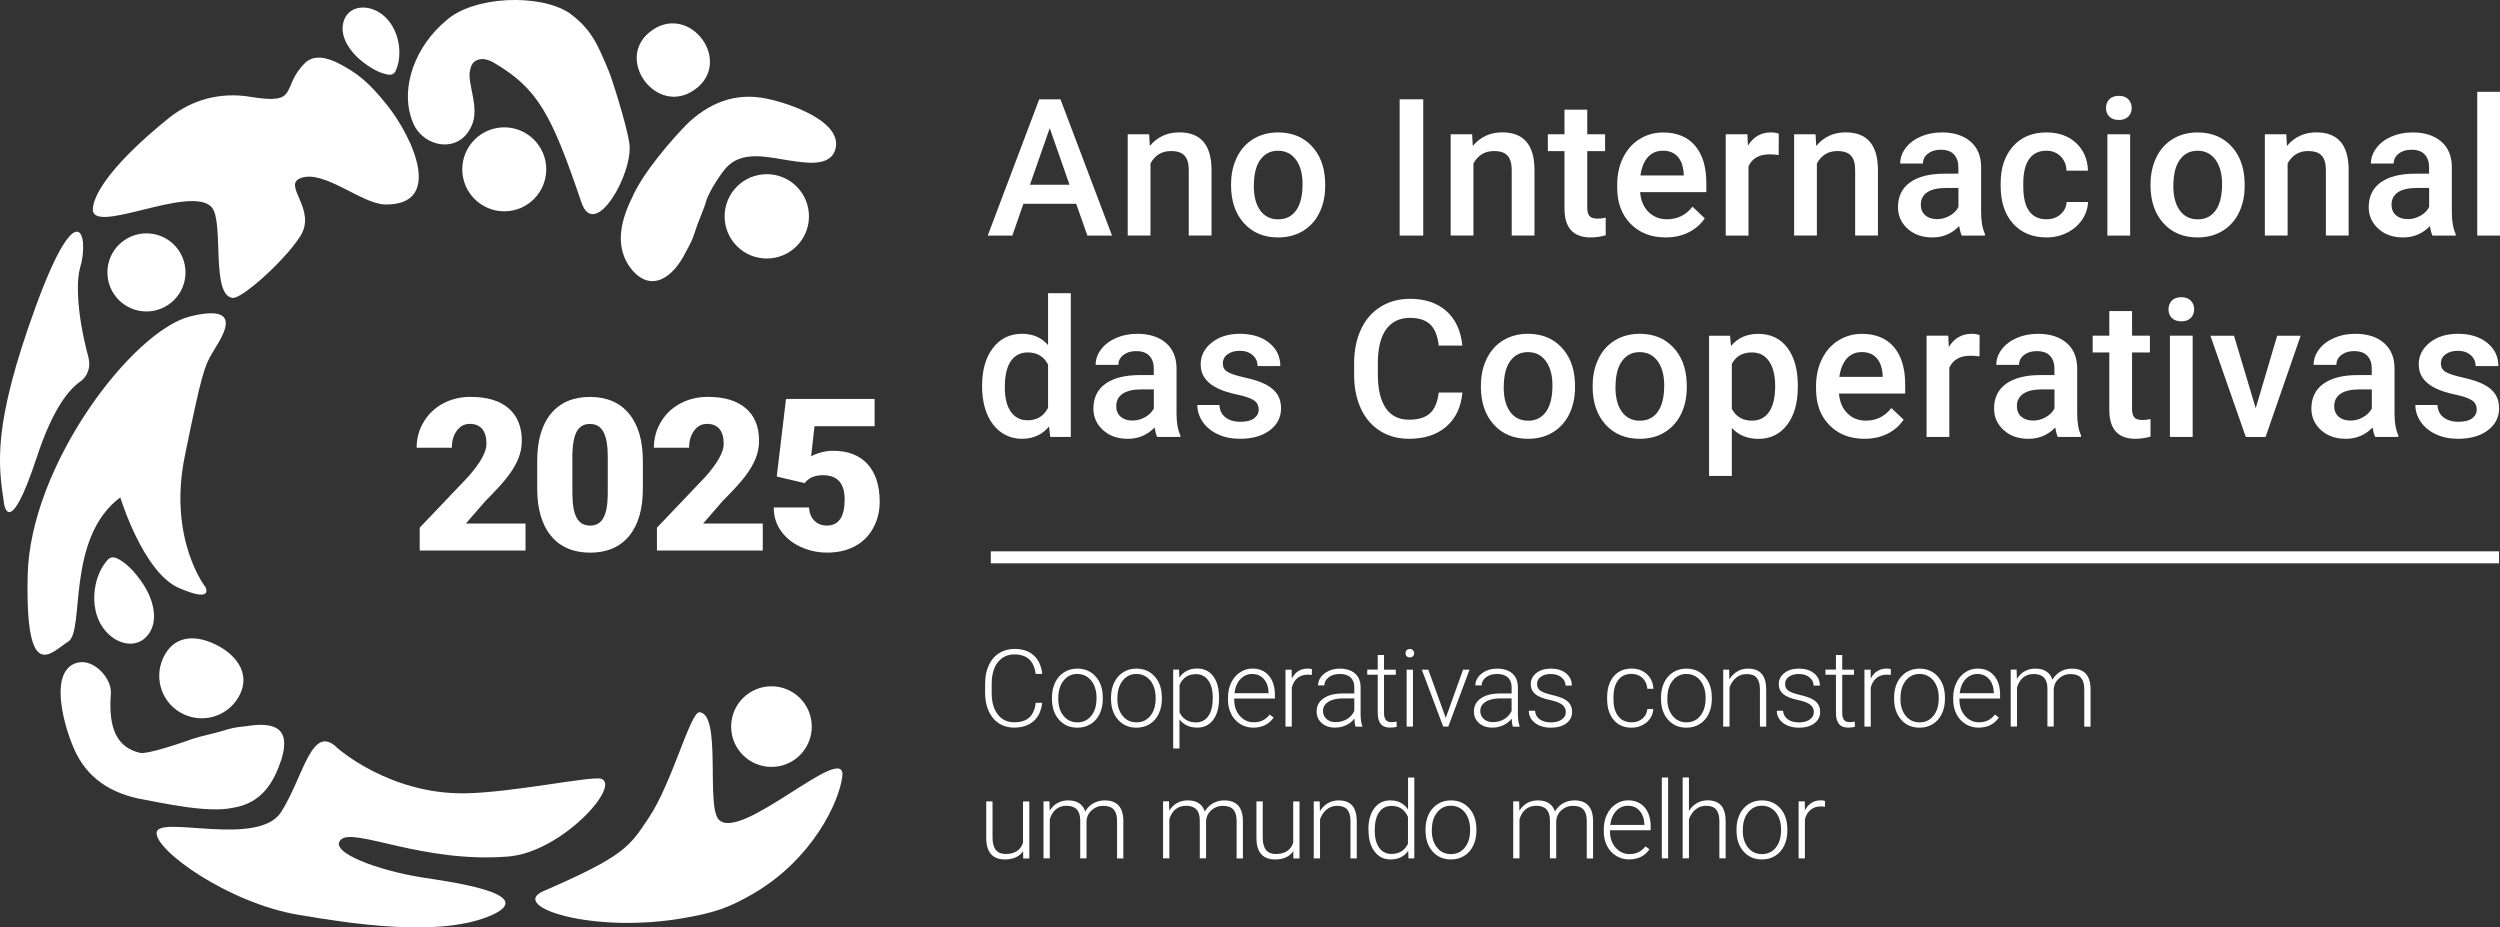 <?xml version="1.0" encoding="UTF-8"?>
<svg id="Layer_2" data-name="Layer 2" xmlns="http://www.w3.org/2000/svg" viewBox="0 0 417.39 154.84">
  <rect x="0" y="0" width="417.39" height="154.84" fill="#333333" stroke="none"/>
  <defs>
    <style>
      .cls-1 {
        fill: #fff;
      }
    </style>
  </defs>
  <g id="Layer_1-2" data-name="Layer 1">
    <g>
      <path class="cls-1" d="M57.41,3.47c-.74,2.14.53,4.47,2.3,6.14,1.28,1.16,3.19,2.52,4.99,2.83.63.11,1.14-.02,1.41-.73,1.44-3.22.2-8.97-4.25-10.28-2.06-.54-3.84.23-4.46,2.03h.01Z"/>
      <path class="cls-1" d="M24.8,105.88c1.57-2.15.93-5.2-.48-7.69-1.04-1.74-2.72-3.93-4.64-4.9-.67-.34-1.29-.37-1.84.33-2.72,3.13-3.3,10.02,1.24,13.01,2.13,1.32,4.39,1.07,5.71-.75h.01Z"/>
      <path class="cls-1" d="M35.36,34.62c2.08,2.41-.21,14.76,3.5,15.12,1.52.15,8.53-6.09,11.22-10.21,3-4.6-3.16-8.66.21-9.83,3.88-1.35,10.14,4.39,14.04,4.44,9.81.12,4.58-11.23.3-16.59-3.09-3.86-4.9-5.27-7.92-6.88-2.08-1.1-4.32-1.61-5.81-.13-4.15,4.12-.68,7.02-9.14,5.62-4.9-.81-9.71.42-13.65,3.61-8.93,7.23-12.27,12.2-12.59,14.87-.77,5.08,16.37-4.05,19.86,0l-.02-.02Z"/>
      <path class="cls-1" d="M68.81,20.09c1.39,4.34,7.67,5.9,9.9.97,1.48-3.04-.77-7.1-.23-9.33.13-.68.33-1.16.83-1.5,1.03-.72,2.29-.26,3.19.27,7.24,4.27,9.54,8.43,14.57,23.29,2.21,6.53,8.74-4.91,8-9.9-.46-3.14-3.04-11.17-3.42-11.99-1.95-4.71-3.02-7.12-6.63-9.75-4.96-3.24-15.96-2.83-20.52,1.27-5.07,4.2-7.77,11.09-5.7,16.69v-.02Z"/>
      <path class="cls-1" d="M139.4,25.14c1.52-4.4-6.24-7.42-10.44-8.45-5.36-1.41-9.81,0-13.88,3.65-2.85,2.81-7.87,8.66-9.57,12.71-2.19,4.42-2.68,8.45-.21,11.74,3.37,4.27,7.12,1.53,9.17-2.67.94-1.68,1.16-2.17,1.64-3.67.36-1.19,1.47-3.67,1.78-4.83.45-1.66,2.82-5.24,3.76-6.03,2.79-2.48,6.88-1.26,10.32-.77,2.48.37,6.49,1.04,7.43-1.68"/>
      <path class="cls-1" d="M12.85,110.65c-4.47,1.29-2.47,9.37-.89,13.4,1.94,5.2,5.66,8.02,10.98,9.24,3.94.71,11.63,2.51,15.92,1.58,4.88-.76,6.9-4.3,8.17-8.22,1.55-5.21-1.31-6.15-5.93-5.41-1.91.2-2.44.3-3.94.78-1.18.39-3.84.92-4.98,1.33-1.62.59-7.62,2.65-8.81,2.34-3.64-.85-5.34-3.75-4.86-9.92.19-2.5-2.89-5.9-5.65-5.11h0Z"/>
      <path class="cls-1" d="M108.96,4.99c-6.71,4.55.64,14.69,7.12,9.91,6.28-4.63-.75-14.23-7.12-9.91"/>
      <path class="cls-1" d="M87.73,91.92h-17.66v-3.82l8.14-8.55c2-2.28,3.01-4.1,3.01-5.44,0-1.09-.24-1.92-.71-2.49-.48-.57-1.16-.85-2.07-.85s-1.62.38-2.17,1.14c-.56.76-.83,1.71-.83,2.84h-5.88c0-1.55.39-2.99,1.17-4.3.78-1.31,1.85-2.34,3.23-3.08s2.92-1.11,4.62-1.11c2.74,0,4.84.63,6.32,1.9,1.48,1.26,2.22,3.08,2.22,5.44,0,1-.19,1.97-.56,2.91s-.95,1.93-1.73,2.97c-.78,1.04-2.04,2.42-3.78,4.16l-3.27,3.77h9.96v4.52h0Z"/>
      <path class="cls-1" d="M101.47,76.21c0-1.82-.24-3.18-.71-4.08-.48-.9-1.23-1.35-2.26-1.35s-1.74.42-2.2,1.25c-.46.83-.7,2.1-.74,3.79v6.47c0,1.89.24,3.27.71,4.15s1.23,1.31,2.26,1.31,1.73-.43,2.21-1.28c.47-.85.72-2.19.73-4.01v-6.26h0ZM107.33,81.58c0,3.42-.77,6.06-2.3,7.91-1.54,1.85-3.7,2.78-6.49,2.78s-5-.93-6.54-2.8-2.31-4.5-2.31-7.89v-4.62c0-3.42.77-6.05,2.3-7.91,1.54-1.85,3.71-2.78,6.51-2.78s4.98.93,6.52,2.8,2.31,4.5,2.31,7.91v4.61h0Z"/>
      <path class="cls-1" d="M127.34,91.92h-17.66v-3.82l8.14-8.55c2-2.28,3.01-4.1,3.01-5.44,0-1.09-.24-1.92-.71-2.49-.48-.57-1.16-.85-2.07-.85s-1.62.38-2.17,1.14c-.56.76-.83,1.71-.83,2.84h-5.88c0-1.55.39-2.99,1.17-4.3.78-1.31,1.85-2.34,3.23-3.08s2.92-1.11,4.62-1.11c2.74,0,4.84.63,6.32,1.9,1.48,1.26,2.22,3.08,2.22,5.44,0,1-.19,1.97-.56,2.91s-.95,1.93-1.73,2.97c-.78,1.04-2.04,2.42-3.78,4.16l-3.27,3.77h9.96v4.52h0Z"/>
      <path class="cls-1" d="M129.68,79.56l1.55-12.95h14.79v4.55h-10.03l-.57,5.03c.42-.24.96-.46,1.64-.65.68-.19,1.34-.28,1.99-.28,2.51,0,4.45.74,5.8,2.23,1.35,1.49,2.02,3.58,2.02,6.27,0,1.62-.36,3.09-1.09,4.41-.72,1.32-1.74,2.33-3.05,3.03-1.31.71-2.86,1.06-4.64,1.06-1.59,0-3.08-.33-4.47-.98-1.39-.65-2.48-1.55-3.27-2.69-.79-1.14-1.18-2.43-1.16-3.86h5.88c.06.93.35,1.66.89,2.2.53.54,1.23.82,2.1.82,1.97,0,2.96-1.46,2.96-4.37,0-2.69-1.21-4.04-3.62-4.04-1.37,0-2.39.44-3.06,1.32l-4.66-1.1Z"/>
      <path class="cls-1" d="M128.02,29.08c3.89,0,7.04,3.15,7.04,7.04s-3.15,7.04-7.04,7.04-7.04-3.15-7.04-7.04,3.15-7.04,7.04-7.04"/>
      <path class="cls-1" d="M84.19,21.26c3.87,0,7.01,3.14,7.01,7.01s-3.14,7.01-7.01,7.01-7.01-3.14-7.01-7.01,3.14-7.01,7.01-7.01"/>
      <path class="cls-1" d="M24.45,38.96c3.6,0,6.52,2.92,6.52,6.52s-2.92,6.52-6.52,6.52-6.52-2.92-6.52-6.52,2.92-6.52,6.52-6.52"/>
      <path class="cls-1" d="M119.98,136.82c-2.12-2.38.52-17.62-3.19-17.91-1.52-.12-4.56,11.76-8.42,17.54-3.26,4.88-3.95,6.39-17.64,12.33-5.88,2.55,8.26,7.23,23.7,4.45,4.88-.88,7.22-1.64,11.33-4.03,9.93-5.78,14.36-15.35,14.87-19.58.73-6.11-17.08,11.18-20.64,7.19h0Z"/>
      <path class="cls-1" d="M128.8,114.58c3.72,0,6.73,3.01,6.73,6.73s-3.01,6.73-6.73,6.73-6.73-3.01-6.73-6.73,3.01-6.73,6.73-6.73"/>
      <path class="cls-1" d="M30.7,119.27c-3.56-1.65-5.1-5.86-3.46-9.42,1.65-3.56,4.95-4,8.51-2.36,3.56,1.65,6.02,4.76,4.37,8.32s-5.86,5.1-9.42,3.46"/>
      <path class="cls-1" d="M13.38,63.73c1.27-.88,1.8-2.5,1.4-3.99-2.26-8.45-1.88-13.48-1.44-14.91,1.63-5.35-.26-13.22-7.44,6.53C-1.28,71.12-.3,77.59.67,84.04c0,0,.82,6.44,5.49-7.75,2.65-8.05,5.36-11.28,7.21-12.56h.01Z"/>
      <path class="cls-1" d="M34.29,98.01s-6.26-7.99-3.44-21.84c2.82-13.85,3.29-14.97,4.51-17.11,1.22-2.14,6.14-8.58-3.52-6.26S5.03,77.61,4.62,96.04c-.41,18.47,3.96,12.83,6.77,11.08,2.82-1.75-.46-17.24,8.69-24.08,0,0,3.82,12.53,9.78,15.12,5.96,2.6,4.43-.15,4.43-.15"/>
      <path class="cls-1" d="M56.44,124.98s8.6,7.59,21.02,7.47c7.97-.08,21.45-2.98,22.95-2.42,3.26,1.22-6.68,12.24-15.54,12.97-14.23,1.16-25.76-4.9-27.95-2.82-2.18,2.07,6.2,5.15,13.52,6.31,3.92.62,19.71,2.63,11.73,6.26-8.58,3.9-24.04,1.38-32.26,0-11.82-1.98-24.11-10.84-23.76-13.77.36-2.93,17.04,2.55,20.81-3.44,3.77-5.99,5.12-15.06,9.47-10.55h.01Z"/>
      <rect class="cls-1" x="165.42" y="92.05" width="251.81" height="2"/>
      <path class="cls-1" d="M171.97,30.84h6.59l-3.3-9.44-3.3,9.44h.01ZM179.67,34.03h-8.81l-1.84,5.3h-4.11l8.59-22.75h3.55l8.61,22.75h-4.12l-1.86-5.3h0Z"/>
      <path class="cls-1" d="M191.86,22.42l.11,1.95c1.25-1.51,2.89-2.27,4.92-2.27,3.52,0,5.31,2.02,5.38,6.05v11.17h-3.8v-10.95c0-1.07-.23-1.87-.7-2.38-.46-.52-1.22-.77-2.27-.77-1.53,0-2.67.69-3.42,2.08v12.03h-3.8v-16.91h3.58Z"/>
      <path class="cls-1" d="M209.33,31.05c0,1.74.36,3.1,1.08,4.09.72.99,1.72,1.48,3,1.48s2.28-.5,2.99-1.5c.71-1,1.07-2.46,1.07-4.39,0-1.71-.37-3.06-1.1-4.06s-1.73-1.5-2.99-1.5-2.22.49-2.95,1.48c-.73.98-1.09,2.46-1.09,4.41h-.01ZM205.54,30.72c0-1.66.33-3.15.98-4.48.65-1.33,1.58-2.35,2.77-3.06,1.19-.71,2.55-1.07,4.09-1.07,2.28,0,4.13.73,5.55,2.2,1.42,1.47,2.19,3.42,2.3,5.84l.02.89c0,1.67-.32,3.16-.96,4.47-.64,1.31-1.56,2.33-2.75,3.05-1.19.72-2.57,1.08-4.13,1.08-2.39,0-4.29-.79-5.73-2.38-1.43-1.59-2.15-3.71-2.15-6.35v-.19h.01Z"/>
      <rect class="cls-1" x="233.68" y="16.58" width="3.94" height="22.75"/>
      <path class="cls-1" d="M245.78,22.42l.11,1.95c1.25-1.51,2.89-2.27,4.92-2.27,3.52,0,5.31,2.02,5.38,6.05v11.17h-3.8v-10.95c0-1.07-.23-1.87-.7-2.38-.46-.52-1.22-.77-2.27-.77-1.53,0-2.67.69-3.42,2.08v12.03h-3.8v-16.91h3.58Z"/>
      <path class="cls-1" d="M265,18.31v4.11h2.98v2.81h-2.98v9.44c0,.65.13,1.11.38,1.4s.71.43,1.37.43c.44,0,.88-.05,1.33-.16v2.94c-.87.24-1.7.36-2.5.36-2.92,0-4.38-1.61-4.38-4.83v-9.58h-2.78v-2.81h2.78v-4.11h3.8Z"/>
      <path class="cls-1" d="M277.63,25.16c-1.04,0-1.88.37-2.52,1.09-.64.73-1.05,1.75-1.23,3.05h7.23v-.28c-.08-1.27-.42-2.23-1.02-2.88-.59-.65-1.42-.98-2.47-.98h.01ZM278.09,39.64c-2.41,0-4.36-.76-5.85-2.27-1.5-1.52-2.24-3.53-2.24-6.05v-.47c0-1.69.33-3.2.98-4.52.65-1.33,1.56-2.36,2.74-3.1,1.18-.74,2.49-1.11,3.94-1.11,2.3,0,4.08.73,5.34,2.2,1.25,1.47,1.88,3.55,1.88,6.23v1.53h-11.05c.11,1.4.58,2.5,1.4,3.31.82.81,1.85,1.22,3.09,1.22,1.74,0,3.16-.7,4.25-2.11l2.05,1.95c-.68,1.01-1.58,1.79-2.71,2.35s-2.4.84-3.8.84h-.02Z"/>
      <path class="cls-1" d="M296.99,25.89c-.5-.08-1.02-.12-1.55-.12-1.74,0-2.91.67-3.52,2v11.56h-3.8v-16.91h3.62l.09,1.89c.92-1.47,2.19-2.2,3.81-2.2.54,0,.99.07,1.34.22l-.02,3.56h.03Z"/>
      <path class="cls-1" d="M303.12,22.42l.11,1.95c1.25-1.51,2.89-2.27,4.92-2.27,3.52,0,5.31,2.02,5.38,6.05v11.17h-3.8v-10.95c0-1.07-.23-1.87-.7-2.38-.46-.52-1.22-.77-2.27-.77-1.53,0-2.67.69-3.42,2.08v12.03h-3.8v-16.91h3.58Z"/>
      <path class="cls-1" d="M323.36,36.59c.75,0,1.46-.18,2.12-.55.66-.36,1.16-.85,1.49-1.47v-3.19h-2.05c-1.41,0-2.46.25-3.17.73-.71.49-1.06,1.18-1.06,2.08,0,.73.24,1.31.73,1.74.48.43,1.13.65,1.95.65h-.01ZM327.53,39.33c-.17-.32-.31-.85-.44-1.58-1.21,1.26-2.69,1.89-4.44,1.89s-3.08-.48-4.16-1.45c-1.07-.97-1.61-2.17-1.61-3.59,0-1.8.67-3.18,2.01-4.15,1.34-.96,3.25-1.45,5.74-1.45h2.33v-1.11c0-.88-.25-1.58-.73-2.1-.49-.53-1.23-.79-2.23-.79-.87,0-1.57.22-2.12.65-.55.43-.83.98-.83,1.65h-3.8c0-.93.31-1.79.92-2.6.61-.81,1.45-1.44,2.51-1.9,1.06-.46,2.24-.69,3.54-.69,1.98,0,3.56.5,4.73,1.49,1.18,1,1.78,2.39,1.81,4.2v7.62c0,1.52.21,2.73.64,3.64v.27h-3.88.01Z"/>
      <path class="cls-1" d="M341.67,36.61c.95,0,1.73-.28,2.36-.83.62-.55.96-1.23,1-2.05h3.58c-.04,1.05-.37,2.03-.98,2.95-.62.91-1.45,1.63-2.5,2.16-1.05.53-2.19.8-3.41.8-2.37,0-4.24-.77-5.62-2.3-1.39-1.53-2.08-3.65-2.08-6.34v-.39c0-2.57.69-4.63,2.06-6.18,1.37-1.55,3.25-2.32,5.62-2.32,2.01,0,3.65.59,4.91,1.76,1.26,1.17,1.93,2.71,1.99,4.62h-3.58c-.04-.97-.37-1.77-.99-2.39s-1.41-.94-2.37-.94c-1.23,0-2.18.45-2.84,1.34-.67.89-1.01,2.24-1.02,4.05v.61c0,1.83.33,3.2.99,4.1.66.9,1.62,1.35,2.87,1.35h.01Z"/>
      <path class="cls-1" d="M355.64,39.33h-3.8v-16.91h3.8v16.91ZM351.61,18.03c0-.58.18-1.07.55-1.45s.9-.58,1.59-.58,1.22.19,1.59.58c.38.39.56.87.56,1.45s-.19,1.05-.56,1.43c-.38.38-.91.57-1.59.57s-1.22-.19-1.59-.57-.55-.86-.55-1.43"/>
      <path class="cls-1" d="M362.85,31.05c0,1.74.36,3.1,1.08,4.09.72.99,1.72,1.48,3,1.48s2.28-.5,2.99-1.5c.71-1,1.07-2.46,1.07-4.39,0-1.71-.37-3.06-1.1-4.06s-1.73-1.5-2.99-1.5-2.22.49-2.95,1.48c-.73.98-1.09,2.46-1.09,4.41h-.01ZM359.05,30.72c0-1.66.33-3.15.98-4.48.65-1.33,1.58-2.35,2.77-3.06,1.19-.71,2.55-1.07,4.09-1.07,2.28,0,4.13.73,5.55,2.2,1.42,1.47,2.19,3.42,2.3,5.84l.02.89c0,1.67-.32,3.16-.96,4.47-.64,1.31-1.56,2.33-2.75,3.05-1.19.72-2.57,1.08-4.13,1.08-2.39,0-4.29-.79-5.73-2.38-1.43-1.59-2.15-3.71-2.15-6.35v-.19h.01Z"/>
      <path class="cls-1" d="M381.71,22.42l.11,1.95c1.25-1.51,2.89-2.27,4.92-2.27,3.52,0,5.31,2.02,5.38,6.05v11.17h-3.8v-10.95c0-1.07-.23-1.87-.7-2.38-.46-.52-1.22-.77-2.27-.77-1.53,0-2.67.69-3.42,2.08v12.03h-3.8v-16.91h3.58Z"/>
      <path class="cls-1" d="M401.95,36.59c.75,0,1.46-.18,2.12-.55.66-.36,1.16-.85,1.49-1.47v-3.19h-2.05c-1.41,0-2.46.25-3.17.73-.71.49-1.06,1.18-1.06,2.08,0,.73.24,1.31.73,1.74.48.43,1.13.65,1.95.65h-.01ZM406.12,39.33c-.17-.32-.31-.85-.44-1.58-1.21,1.26-2.69,1.89-4.44,1.89s-3.08-.48-4.16-1.45c-1.07-.97-1.61-2.17-1.61-3.59,0-1.8.67-3.18,2.01-4.15,1.34-.96,3.25-1.45,5.74-1.45h2.33v-1.11c0-.88-.25-1.58-.73-2.1-.49-.53-1.23-.79-2.23-.79-.87,0-1.57.22-2.12.65-.55.43-.83.98-.83,1.65h-3.8c0-.93.31-1.79.92-2.6.61-.81,1.45-1.44,2.51-1.9,1.06-.46,2.24-.69,3.54-.69,1.98,0,3.56.5,4.73,1.49,1.18,1,1.78,2.39,1.81,4.2v7.62c0,1.52.21,2.73.64,3.64v.27h-3.88.01Z"/>
      <rect class="cls-1" x="413.59" y="15.33" width="3.8" height="24"/>
      <path class="cls-1" d="M174,117.32c-.15,1.35-.63,2.38-1.45,3.09-.82.71-1.91,1.07-3.26,1.07-.95,0-1.79-.24-2.52-.71-.73-.47-1.29-1.15-1.69-2.02s-.6-1.87-.61-2.98v-1.66c0-1.14.2-2.14.6-3.02.4-.88.97-1.56,1.72-2.03.75-.48,1.61-.72,2.58-.72,1.37,0,2.45.37,3.25,1.11.79.74,1.25,1.76,1.38,3.07h-1.09c-.27-2.17-1.45-3.26-3.54-3.26-1.16,0-2.08.43-2.77,1.3-.69.87-1.03,2.07-1.03,3.6v1.57c0,1.48.33,2.66,1.01,3.54.67.88,1.58,1.32,2.72,1.32s1.98-.27,2.56-.81c.58-.54.93-1.36,1.06-2.44h1.09v-.02Z"/>
      <path class="cls-1" d="M176.68,116.71c0,1.14.29,2.07.88,2.8.59.73,1.36,1.09,2.32,1.09s1.72-.36,2.31-1.09c.59-.73.88-1.69.88-2.89v-.2c0-.73-.13-1.39-.4-2-.27-.61-.65-1.07-1.13-1.4-.49-.33-1.04-.5-1.67-.5-.94,0-1.7.37-2.29,1.1-.59.73-.89,1.7-.89,2.89v.19h-.01ZM175.63,116.42c0-.91.18-1.74.53-2.47.35-.73.86-1.3,1.5-1.71.65-.41,1.38-.61,2.2-.61,1.27,0,2.29.44,3.08,1.33s1.18,2.06,1.18,3.53v.22c0,.92-.18,1.75-.53,2.48-.36.74-.85,1.3-1.5,1.7-.65.4-1.38.6-2.21.6-1.26,0-2.28-.44-3.07-1.33s-1.18-2.06-1.18-3.53v-.21Z"/>
      <path class="cls-1" d="M186.55,116.71c0,1.14.29,2.07.88,2.8.59.73,1.36,1.09,2.32,1.09s1.72-.36,2.31-1.09c.59-.73.88-1.69.88-2.89v-.2c0-.73-.13-1.39-.4-2-.27-.61-.65-1.07-1.13-1.4-.49-.33-1.04-.5-1.67-.5-.94,0-1.7.37-2.29,1.1-.59.73-.89,1.7-.89,2.89v.19h-.01ZM185.49,116.42c0-.91.18-1.74.53-2.47.35-.73.86-1.3,1.5-1.71.65-.41,1.38-.61,2.2-.61,1.27,0,2.29.44,3.08,1.33s1.18,2.06,1.18,3.53v.22c0,.92-.18,1.75-.53,2.48-.36.74-.85,1.3-1.5,1.7-.65.4-1.38.6-2.21.6-1.26,0-2.28-.44-3.07-1.33s-1.18-2.06-1.18-3.53v-.21Z"/>
      <path class="cls-1" d="M202.48,116.47c0-1.21-.25-2.17-.75-2.87-.5-.7-1.19-1.05-2.08-1.05-.64,0-1.2.16-1.66.47s-.82.76-1.06,1.35v4.56c.25.54.61.96,1.08,1.25.47.29,1.02.43,1.66.43.88,0,1.57-.35,2.07-1.06.49-.71.74-1.73.74-3.07h0ZM203.53,116.65c0,1.48-.33,2.66-.98,3.53-.66.87-1.54,1.3-2.64,1.3-1.3,0-2.3-.46-2.99-1.37v4.85h-1.05v-13.17h.98l.05,1.34c.69-1.01,1.68-1.52,2.98-1.52,1.14,0,2.03.43,2.68,1.29.65.86.97,2.06.97,3.59v.15h0Z"/>
      <path class="cls-1" d="M209.09,112.52c-.79,0-1.46.29-2,.87s-.87,1.36-.99,2.34h5.7v-.11c-.03-.91-.29-1.66-.78-2.23-.49-.57-1.14-.86-1.93-.86h0ZM209.28,121.49c-.81,0-1.54-.2-2.19-.6-.65-.4-1.16-.95-1.53-1.67-.36-.71-.54-1.51-.54-2.39v-.38c0-.91.18-1.74.53-2.47.35-.73.85-1.31,1.48-1.73.63-.42,1.32-.63,2.06-.63,1.15,0,2.07.39,2.75,1.18.68.79,1.01,1.87,1.01,3.23v.59h-6.79v.2c0,1.08.31,1.98.93,2.69.62.72,1.4,1.08,2.33,1.08.56,0,1.06-.1,1.49-.31.43-.21.82-.53,1.17-.98l.66.5c-.77,1.12-1.9,1.68-3.37,1.68h.01Z"/>
      <path class="cls-1" d="M219.02,112.7c-.22-.04-.46-.06-.71-.06-.66,0-1.21.18-1.67.55-.46.37-.78.9-.97,1.59v6.53h-1.05v-9.51h1.03l.02,1.51c.56-1.12,1.45-1.69,2.68-1.69.29,0,.52.04.69.11l-.03.96h.01Z"/>
      <path class="cls-1" d="M223.01,120.56c.7,0,1.33-.17,1.89-.51.55-.34.96-.79,1.21-1.36v-2.09h-1.88c-1.05,0-1.87.2-2.46.58-.59.37-.89.88-.89,1.53,0,.53.2.98.59,1.33.39.35.91.53,1.54.53h0ZM226.32,121.31c-.11-.3-.17-.74-.2-1.33-.37.48-.84.85-1.41,1.11-.57.26-1.18.39-1.82.39-.91,0-1.65-.25-2.22-.76-.57-.51-.85-1.15-.85-1.93,0-.93.38-1.66,1.16-2.2.77-.54,1.84-.81,3.22-.81h1.91v-1.08c0-.68-.21-1.21-.63-1.6-.42-.39-1.03-.58-1.83-.58-.73,0-1.34.19-1.82.56-.48.37-.72.83-.72,1.35h-1.05c0-.76.35-1.42,1.05-1.97.7-.55,1.57-.83,2.59-.83s1.9.27,2.51.79c.61.53.93,1.27.95,2.22v4.5c0,.92.1,1.61.29,2.07v.11h-1.13Z"/>
      <path class="cls-1" d="M231.07,109.37v2.43h1.97v.86h-1.97v6.34c0,.53.09.92.29,1.18.19.26.51.39.95.39.18,0,.46-.03.85-.09l.04.85c-.28.1-.65.15-1.12.15-.72,0-1.25-.21-1.57-.63-.33-.42-.49-1.04-.49-1.85v-6.35h-1.75v-.86h1.75v-2.43h1.05Z"/>
      <path class="cls-1" d="M235.9,121.31h-1.05v-9.51h1.05v9.51ZM234.66,109.06c0-.2.06-.37.19-.5.13-.13.3-.21.53-.21s.4.07.53.21c.13.14.2.3.2.5s-.07.36-.2.5c-.13.13-.31.2-.53.2s-.4-.07-.53-.2c-.13-.13-.19-.3-.19-.5"/>
      <polygon class="cls-1" points="241.38 119.86 244.27 111.8 245.35 111.8 241.8 121.31 240.95 121.31 237.38 111.8 238.46 111.8 241.38 119.86"/>
      <path class="cls-1" d="M249.27,120.56c.7,0,1.33-.17,1.89-.51.55-.34.96-.79,1.21-1.36v-2.09h-1.88c-1.05,0-1.87.2-2.46.58-.59.37-.89.88-.89,1.53,0,.53.2.98.59,1.33.39.35.91.53,1.54.53h0ZM252.58,121.31c-.11-.3-.17-.74-.2-1.33-.37.48-.84.85-1.41,1.11-.57.26-1.18.39-1.82.39-.91,0-1.65-.25-2.22-.76-.57-.51-.85-1.15-.85-1.93,0-.93.38-1.66,1.16-2.2.77-.54,1.84-.81,3.22-.81h1.91v-1.08c0-.68-.21-1.21-.63-1.6-.42-.39-1.03-.58-1.83-.58-.73,0-1.34.19-1.82.56-.48.37-.72.83-.72,1.35h-1.05c0-.76.35-1.42,1.05-1.97.7-.55,1.57-.83,2.59-.83s1.9.27,2.51.79c.61.53.93,1.27.95,2.22v4.5c0,.92.1,1.61.29,2.07v.11h-1.13Z"/>
      <path class="cls-1" d="M261.43,118.9c0-.52-.21-.94-.63-1.26-.42-.32-1.05-.56-1.89-.74-.84-.18-1.5-.38-1.96-.62-.47-.23-.81-.51-1.04-.85-.23-.33-.34-.74-.34-1.21,0-.75.31-1.37.94-1.86s1.43-.73,2.41-.73c1.06,0,1.91.26,2.55.79.64.52.96,1.21.96,2.05h-1.05c0-.56-.23-1.02-.7-1.39-.46-.37-1.05-.55-1.76-.55s-1.25.15-1.67.46-.63.71-.63,1.2.17.84.52,1.1c.35.26.98.5,1.91.72.92.22,1.61.45,2.07.69.46.25.8.54,1.02.89.22.35.33.76.33,1.26,0,.8-.32,1.44-.97,1.92s-1.49.72-2.54.72c-1.11,0-2.01-.27-2.69-.8-.69-.54-1.03-1.21-1.03-2.03h1.05c.04.62.3,1.09.78,1.44.48.34,1.11.51,1.89.51.73,0,1.32-.16,1.78-.48.46-.32.68-.73.68-1.22h.01Z"/>
      <path class="cls-1" d="M272.38,120.6c.73,0,1.35-.21,1.84-.62s.76-.95.8-1.6h1.01c-.03.58-.21,1.11-.54,1.59-.33.48-.78.85-1.33,1.12-.55.27-1.15.4-1.78.4-1.25,0-2.24-.43-2.97-1.3-.73-.87-1.09-2.03-1.09-3.5v-.32c0-.94.16-1.77.49-2.49.33-.72.8-1.28,1.41-1.67s1.33-.59,2.15-.59c1.04,0,1.9.31,2.58.93.68.62,1.04,1.44,1.09,2.45h-1.01c-.05-.74-.32-1.34-.8-1.8-.49-.46-1.11-.69-1.85-.69-.95,0-1.69.34-2.21,1.03-.53.69-.79,1.65-.79,2.88v.31c0,1.21.26,2.16.79,2.84.52.68,1.26,1.02,2.22,1.02h0Z"/>
      <path class="cls-1" d="M278.37,116.71c0,1.14.29,2.07.88,2.8.59.73,1.36,1.09,2.32,1.09s1.72-.36,2.31-1.09c.59-.73.88-1.69.88-2.89v-.2c0-.73-.13-1.39-.4-2-.27-.61-.65-1.07-1.13-1.4-.49-.33-1.04-.5-1.67-.5-.94,0-1.7.37-2.29,1.1-.59.73-.89,1.7-.89,2.89v.19h-.01ZM277.31,116.42c0-.91.18-1.74.53-2.47.35-.73.86-1.3,1.5-1.71.65-.41,1.38-.61,2.2-.61,1.27,0,2.29.44,3.08,1.33s1.18,2.06,1.18,3.53v.22c0,.92-.18,1.75-.53,2.48-.36.74-.85,1.3-1.5,1.7-.65.4-1.38.6-2.21.6-1.26,0-2.28-.44-3.07-1.33s-1.18-2.06-1.18-3.53v-.21Z"/>
      <path class="cls-1" d="M288.69,111.8l.04,1.63c.36-.59.8-1.03,1.34-1.34.53-.31,1.12-.46,1.77-.46,1.02,0,1.78.29,2.28.86.5.57.75,1.44.76,2.58v6.24h-1.05v-6.25c0-.85-.19-1.48-.54-1.9-.36-.42-.92-.62-1.7-.62-.65,0-1.23.2-1.73.61s-.87.96-1.11,1.65v6.51h-1.05v-9.51h1,0Z"/>
      <path class="cls-1" d="M302.84,118.9c0-.52-.21-.94-.63-1.26-.42-.32-1.05-.56-1.89-.74-.84-.18-1.5-.38-1.96-.62-.47-.23-.81-.51-1.04-.85-.23-.33-.34-.74-.34-1.21,0-.75.31-1.37.94-1.86s1.43-.73,2.41-.73c1.06,0,1.91.26,2.55.79.64.52.96,1.21.96,2.05h-1.05c0-.56-.23-1.02-.7-1.39-.46-.37-1.05-.55-1.76-.55s-1.25.15-1.67.46-.63.71-.63,1.2.17.84.52,1.1c.35.26.98.5,1.91.72.92.22,1.61.45,2.07.69.46.25.8.54,1.02.89.22.35.33.76.33,1.26,0,.8-.32,1.44-.97,1.92s-1.49.72-2.54.72c-1.11,0-2.01-.27-2.69-.8-.69-.54-1.03-1.21-1.03-2.03h1.05c.04.62.3,1.09.78,1.44.48.34,1.11.51,1.89.51.73,0,1.32-.16,1.78-.48.46-.32.68-.73.68-1.22h.01Z"/>
      <path class="cls-1" d="M307.57,109.37v2.43h1.97v.86h-1.97v6.34c0,.53.09.92.29,1.18.19.26.51.39.95.39.18,0,.46-.03.85-.09l.04.85c-.28.1-.65.15-1.12.15-.72,0-1.25-.21-1.57-.63-.33-.42-.49-1.04-.49-1.85v-6.35h-1.75v-.86h1.75v-2.43h1.05Z"/>
      <path class="cls-1" d="M315.68,112.7c-.22-.04-.46-.06-.71-.06-.66,0-1.21.18-1.67.55-.46.37-.78.9-.97,1.59v6.53h-1.05v-9.51h1.03l.02,1.51c.56-1.12,1.45-1.69,2.68-1.69.29,0,.52.04.69.11l-.03.96h.01Z"/>
      <path class="cls-1" d="M317.29,116.71c0,1.14.29,2.07.88,2.8.59.73,1.36,1.09,2.32,1.09s1.72-.36,2.31-1.09c.59-.73.88-1.69.88-2.89v-.2c0-.73-.13-1.39-.4-2-.27-.61-.65-1.07-1.13-1.4-.49-.33-1.04-.5-1.67-.5-.94,0-1.7.37-2.29,1.1-.59.73-.89,1.7-.89,2.89v.19h-.01ZM316.23,116.42c0-.91.18-1.74.53-2.47.35-.73.86-1.3,1.5-1.71.65-.41,1.38-.61,2.2-.61,1.27,0,2.29.44,3.08,1.33s1.18,2.06,1.18,3.53v.22c0,.92-.18,1.75-.53,2.48-.36.74-.85,1.3-1.5,1.7-.65.4-1.38.6-2.21.6-1.26,0-2.28-.44-3.07-1.33s-1.18-2.06-1.18-3.53v-.21Z"/>
      <path class="cls-1" d="M330.17,112.52c-.79,0-1.46.29-2,.87s-.87,1.36-.99,2.34h5.7v-.11c-.03-.91-.29-1.66-.78-2.23-.49-.57-1.14-.86-1.93-.86h0ZM330.36,121.49c-.81,0-1.54-.2-2.19-.6-.65-.4-1.16-.95-1.53-1.67-.36-.71-.54-1.51-.54-2.39v-.38c0-.91.18-1.74.53-2.47.35-.73.85-1.31,1.48-1.73.63-.42,1.32-.63,2.06-.63,1.15,0,2.07.39,2.75,1.18.68.79,1.01,1.87,1.01,3.23v.59h-6.79v.2c0,1.08.31,1.98.93,2.69.62.72,1.4,1.08,2.33,1.08.56,0,1.06-.1,1.49-.31.43-.21.82-.53,1.17-.98l.66.5c-.77,1.12-1.9,1.68-3.37,1.68h.01Z"/>
      <path class="cls-1" d="M336.69,111.8l.04,1.55c.35-.57.79-1,1.32-1.29.53-.29,1.11-.43,1.76-.43,1.5,0,2.45.62,2.86,1.85.34-.59.79-1.05,1.36-1.37.57-.32,1.2-.48,1.88-.48,2.04,0,3.08,1.11,3.12,3.34v6.35h-1.05v-6.27c0-.85-.19-1.48-.55-1.89-.36-.41-.95-.62-1.76-.62-.76,0-1.39.26-1.92.73s-.81,1.06-.87,1.74v6.29h-1.05v-6.35c0-.81-.2-1.42-.58-1.82-.38-.4-.96-.6-1.74-.6-.66,0-1.23.19-1.71.57-.47.38-.83.94-1.05,1.68v6.52h-1.05v-9.51h1.01-.02Z"/>
      <path class="cls-1" d="M170.81,142.11c-.63.92-1.64,1.38-3.03,1.38-1.01,0-1.78-.29-2.31-.88-.53-.59-.8-1.46-.81-2.62v-6.19h1.05v6.06c0,1.81.73,2.72,2.2,2.72s2.49-.63,2.89-1.89v-6.88h1.05v9.51h-1.02l-.02-1.2h0Z"/>
      <path class="cls-1" d="M175.21,133.8l.04,1.55c.35-.57.79-1,1.32-1.29.53-.29,1.11-.43,1.76-.43,1.5,0,2.45.62,2.86,1.85.34-.59.79-1.05,1.36-1.37.57-.32,1.2-.48,1.88-.48,2.04,0,3.08,1.11,3.12,3.34v6.35h-1.05v-6.27c0-.85-.19-1.48-.55-1.89-.36-.41-.95-.62-1.76-.62-.76,0-1.39.26-1.92.73s-.81,1.06-.87,1.74v6.29h-1.05v-6.35c0-.81-.2-1.42-.58-1.82-.38-.4-.96-.6-1.74-.6-.66,0-1.23.19-1.71.57-.47.38-.83.94-1.05,1.68v6.52h-1.05v-9.51h1.01-.02Z"/>
      <path class="cls-1" d="M195.17,133.8l.04,1.55c.35-.57.79-1,1.32-1.29.53-.29,1.11-.43,1.76-.43,1.5,0,2.45.62,2.86,1.85.34-.59.79-1.05,1.36-1.37.57-.32,1.2-.48,1.88-.48,2.04,0,3.08,1.11,3.12,3.34v6.35h-1.05v-6.27c0-.85-.19-1.48-.55-1.89-.36-.41-.95-.62-1.76-.62-.76,0-1.39.26-1.92.73s-.81,1.06-.87,1.74v6.29h-1.05v-6.35c0-.81-.2-1.42-.58-1.82-.38-.4-.96-.6-1.74-.6-.66,0-1.23.19-1.71.57-.47.38-.83.94-1.05,1.68v6.52h-1.05v-9.51h1.01-.02Z"/>
      <path class="cls-1" d="M215.92,142.11c-.63.92-1.64,1.38-3.03,1.38-1.01,0-1.78-.29-2.31-.88-.53-.59-.8-1.46-.81-2.62v-6.19h1.05v6.06c0,1.81.73,2.72,2.2,2.72s2.49-.63,2.89-1.89v-6.88h1.05v9.51h-1.02l-.02-1.2h0Z"/>
      <path class="cls-1" d="M220.33,133.8l.04,1.63c.36-.59.8-1.03,1.34-1.34.53-.31,1.12-.46,1.77-.46,1.02,0,1.78.29,2.28.86.5.57.75,1.44.76,2.58v6.24h-1.05v-6.25c0-.85-.19-1.48-.54-1.9-.36-.42-.92-.62-1.7-.62-.65,0-1.23.2-1.73.61s-.87.96-1.11,1.65v6.51h-1.05v-9.51h1,0Z"/>
      <path class="cls-1" d="M229.52,138.65c0,1.21.24,2.17.73,2.87s1.17,1.05,2.06,1.05c1.29,0,2.21-.57,2.76-1.71v-4.46c-.54-1.24-1.46-1.85-2.74-1.85-.88,0-1.57.35-2.07,1.04-.49.7-.74,1.72-.74,3.07h0ZM228.46,138.47c0-1.48.33-2.65.99-3.53.66-.88,1.55-1.31,2.69-1.31,1.28,0,2.26.51,2.94,1.52v-5.33h1.05v13.5h-.98l-.04-1.27c-.67.96-1.66,1.44-2.97,1.44-1.1,0-1.98-.44-2.65-1.32-.67-.88-1.01-2.07-1.01-3.57v-.12h-.02Z"/>
      <path class="cls-1" d="M239.05,138.71c0,1.14.29,2.07.88,2.8.59.73,1.36,1.09,2.32,1.09s1.72-.36,2.31-1.09c.59-.73.88-1.69.88-2.89v-.2c0-.73-.13-1.39-.4-2-.27-.61-.65-1.07-1.13-1.4-.49-.33-1.04-.5-1.67-.5-.94,0-1.7.37-2.29,1.1-.59.73-.89,1.7-.89,2.89v.19h-.01ZM238,138.42c0-.91.18-1.74.53-2.47.35-.73.86-1.3,1.5-1.71.65-.41,1.38-.61,2.2-.61,1.27,0,2.29.44,3.08,1.33s1.18,2.06,1.18,3.53v.22c0,.92-.18,1.75-.53,2.48-.36.74-.85,1.3-1.5,1.7-.65.4-1.38.6-2.21.6-1.26,0-2.28-.44-3.07-1.33s-1.18-2.06-1.18-3.53v-.21Z"/>
      <path class="cls-1" d="M253.63,133.8l.04,1.55c.35-.57.79-1,1.32-1.29.53-.29,1.11-.43,1.76-.43,1.5,0,2.45.62,2.86,1.85.34-.59.79-1.05,1.36-1.37.57-.32,1.2-.48,1.88-.48,2.04,0,3.08,1.11,3.12,3.34v6.35h-1.05v-6.27c0-.85-.19-1.48-.55-1.89-.36-.41-.95-.62-1.76-.62-.76,0-1.39.26-1.92.73s-.81,1.06-.87,1.74v6.29h-1.05v-6.35c0-.81-.2-1.42-.58-1.82-.38-.4-.96-.6-1.74-.6-.66,0-1.23.19-1.71.57-.47.38-.83.94-1.05,1.68v6.52h-1.05v-9.51h1.01-.02Z"/>
      <path class="cls-1" d="M271.83,134.52c-.79,0-1.46.29-2,.87s-.87,1.36-.99,2.34h5.7v-.11c-.03-.91-.29-1.66-.78-2.23-.49-.57-1.14-.86-1.93-.86h0ZM272.02,143.49c-.81,0-1.54-.2-2.19-.6-.65-.4-1.16-.95-1.53-1.67-.36-.71-.54-1.51-.54-2.39v-.38c0-.91.18-1.74.53-2.47.35-.73.85-1.31,1.48-1.73.63-.42,1.32-.63,2.06-.63,1.15,0,2.07.39,2.75,1.18.68.79,1.01,1.87,1.01,3.23v.59h-6.79v.2c0,1.08.31,1.98.93,2.69.62.72,1.4,1.08,2.33,1.08.56,0,1.06-.1,1.49-.31.43-.21.82-.53,1.17-.98l.66.5c-.77,1.12-1.9,1.68-3.37,1.68h.01Z"/>
      <rect class="cls-1" x="277.45" y="129.81" width="1.05" height="13.5"/>
      <path class="cls-1" d="M281.97,135.41c.35-.57.79-1.01,1.33-1.32s1.13-.47,1.77-.47c1.02,0,1.78.29,2.28.86s.75,1.44.76,2.58v6.24h-1.05v-6.25c0-.85-.19-1.48-.54-1.9-.36-.42-.92-.62-1.7-.62-.65,0-1.23.2-1.73.61s-.87.96-1.11,1.65v6.51h-1.05v-13.5h1.05v5.6h0Z"/>
      <path class="cls-1" d="M290.97,138.71c0,1.14.29,2.07.88,2.8.59.73,1.36,1.09,2.32,1.09s1.72-.36,2.31-1.09c.59-.73.88-1.69.88-2.89v-.2c0-.73-.13-1.39-.4-2-.27-.61-.65-1.07-1.13-1.4-.49-.33-1.04-.5-1.67-.5-.94,0-1.7.37-2.29,1.1-.59.73-.89,1.7-.89,2.89v.19h-.01ZM289.92,138.42c0-.91.18-1.74.53-2.47.35-.73.86-1.3,1.5-1.71.65-.41,1.38-.61,2.2-.61,1.27,0,2.29.44,3.08,1.33s1.18,2.06,1.18,3.53v.22c0,.92-.18,1.75-.53,2.48-.36.74-.85,1.3-1.5,1.7-.65.4-1.38.6-2.21.6-1.26,0-2.28-.44-3.07-1.33s-1.18-2.06-1.18-3.53v-.21Z"/>
      <path class="cls-1" d="M304.69,134.7c-.22-.04-.46-.06-.71-.06-.66,0-1.21.18-1.67.55-.46.37-.78.9-.97,1.59v6.53h-1.05v-9.51h1.03l.02,1.51c.56-1.12,1.45-1.69,2.68-1.69.29,0,.52.04.69.11l-.03.96h.01Z"/>
      <path class="cls-1" d="M167.76,64.7c0,1.72.33,3.06.99,4.02.66.96,1.6,1.45,2.82,1.45,1.55,0,2.69-.69,3.41-2.08v-7.22c-.7-1.35-1.82-2.03-3.38-2.03-1.23,0-2.18.49-2.84,1.46-.67.97-1,2.44-1,4.4M163.97,64.37c0-2.6.6-4.7,1.81-6.27,1.21-1.58,2.83-2.37,4.86-2.37,1.79,0,3.24.62,4.34,1.88v-8.66h3.8v24h-3.44l-.19-1.75c-1.14,1.38-2.65,2.06-4.55,2.06s-3.58-.8-4.8-2.39c-1.22-1.59-1.84-3.76-1.84-6.5h.01Z"/>
      <path class="cls-1" d="M189.03,70.22c.75,0,1.46-.18,2.12-.55.66-.36,1.16-.85,1.49-1.47v-3.19h-2.05c-1.41,0-2.46.25-3.17.73-.71.49-1.06,1.18-1.06,2.08,0,.73.24,1.31.73,1.74.48.43,1.13.65,1.95.65h-.01ZM193.2,72.95c-.17-.32-.31-.85-.44-1.58-1.21,1.26-2.69,1.89-4.44,1.89s-3.08-.48-4.16-1.45c-1.07-.97-1.61-2.17-1.61-3.59,0-1.8.67-3.18,2.01-4.15,1.34-.96,3.25-1.45,5.74-1.45h2.33v-1.11c0-.88-.25-1.58-.73-2.1-.49-.53-1.23-.79-2.23-.79-.87,0-1.57.22-2.12.65-.55.43-.83.98-.83,1.65h-3.8c0-.93.31-1.79.92-2.6.61-.81,1.45-1.44,2.51-1.9,1.06-.46,2.24-.69,3.54-.69,1.98,0,3.56.5,4.73,1.49,1.18,1,1.78,2.39,1.81,4.2v7.62c0,1.52.21,2.73.64,3.64v.27h-3.88.01Z"/>
      <path class="cls-1" d="M210.14,68.36c0-.68-.28-1.19-.84-1.55-.56-.35-1.48-.67-2.77-.94-1.29-.27-2.37-.61-3.23-1.03-1.9-.92-2.84-2.24-2.84-3.98,0-1.46.61-2.68,1.84-3.66,1.23-.98,2.79-1.47,4.69-1.47,2.02,0,3.65.5,4.9,1.5,1.24,1,1.87,2.3,1.87,3.89h-3.8c0-.73-.27-1.34-.81-1.82-.54-.48-1.26-.73-2.16-.73-.83,0-1.51.19-2.04.58-.53.39-.79.9-.79,1.55,0,.58.24,1.04.73,1.36.49.32,1.48.65,2.97.98,1.49.33,2.66.72,3.51,1.17.85.45,1.48,1,1.89,1.63.41.64.62,1.41.62,2.31,0,1.52-.63,2.75-1.89,3.7-1.26.94-2.91,1.41-4.95,1.41-1.39,0-2.62-.25-3.7-.75s-1.93-1.19-2.53-2.06c-.6-.88-.91-1.82-.91-2.83h3.69c.05.9.39,1.59,1.02,2.07s1.45.73,2.48.73,1.76-.19,2.28-.57.78-.88.78-1.49h0Z"/>
      <path class="cls-1" d="M244.16,65.54c-.23,2.43-1.12,4.32-2.69,5.68-1.57,1.36-3.64,2.04-6.23,2.04-1.81,0-3.41-.43-4.79-1.29-1.38-.86-2.45-2.08-3.2-3.66-.75-1.58-1.14-3.42-1.17-5.52v-2.12c0-2.15.38-4.04,1.14-5.67s1.85-2.9,3.27-3.78,3.06-1.33,4.93-1.33c2.51,0,4.53.68,6.06,2.04s2.42,3.28,2.67,5.77h-3.94c-.19-1.63-.66-2.81-1.43-3.54-.77-.72-1.89-1.09-3.37-1.09-1.72,0-3.04.63-3.96,1.88-.92,1.26-1.39,3.1-1.41,5.53v2.02c0,2.46.44,4.34,1.32,5.63.88,1.29,2.17,1.94,3.87,1.94,1.55,0,2.72-.35,3.5-1.05.78-.7,1.28-1.86,1.48-3.48h3.95Z"/>
      <path class="cls-1" d="M251.05,64.67c0,1.74.36,3.1,1.08,4.09.72.99,1.72,1.48,3,1.48s2.28-.5,2.99-1.5c.71-1,1.07-2.46,1.07-4.39,0-1.71-.37-3.06-1.1-4.06s-1.73-1.5-2.99-1.5-2.22.49-2.95,1.48c-.73.98-1.09,2.46-1.09,4.41h-.01ZM247.25,64.34c0-1.66.33-3.15.98-4.48.65-1.33,1.58-2.35,2.77-3.06,1.19-.71,2.55-1.07,4.09-1.07,2.28,0,4.13.73,5.55,2.2,1.42,1.47,2.19,3.42,2.3,5.84l.02.89c0,1.67-.32,3.16-.96,4.47-.64,1.31-1.56,2.33-2.75,3.05-1.19.72-2.57,1.08-4.13,1.08-2.39,0-4.29-.79-5.73-2.38-1.43-1.59-2.15-3.71-2.15-6.35v-.19h.01Z"/>
      <path class="cls-1" d="M269.71,64.67c0,1.74.36,3.1,1.08,4.09.72.99,1.72,1.48,3,1.48s2.28-.5,2.99-1.5c.71-1,1.07-2.46,1.07-4.39,0-1.71-.37-3.06-1.1-4.06s-1.73-1.5-2.99-1.5-2.22.49-2.95,1.48c-.73.98-1.09,2.46-1.09,4.41h-.01ZM265.91,64.34c0-1.66.33-3.15.98-4.48.65-1.33,1.58-2.35,2.77-3.06,1.19-.71,2.55-1.07,4.09-1.07,2.28,0,4.13.73,5.55,2.2,1.42,1.47,2.19,3.42,2.3,5.84l.02.89c0,1.67-.32,3.16-.96,4.47-.64,1.31-1.56,2.33-2.75,3.05-1.19.72-2.57,1.08-4.13,1.08-2.39,0-4.29-.79-5.73-2.38-1.43-1.59-2.15-3.71-2.15-6.35v-.19h.01Z"/>
      <path class="cls-1" d="M296.37,64.34c0-1.69-.34-3.03-1.01-4.02-.67-.99-1.63-1.48-2.88-1.48-1.55,0-2.67.64-3.34,1.92v7.5c.69,1.31,1.81,1.97,3.38,1.97,1.21,0,2.15-.49,2.84-1.46.68-.97,1.02-2.45,1.02-4.43h-.01ZM300.15,64.67c0,2.62-.59,4.7-1.78,6.26-1.19,1.56-2.78,2.34-4.78,2.34-1.85,0-3.34-.61-4.45-1.83v8.02h-3.8v-23.41h3.5l.16,1.72c1.11-1.35,2.63-2.03,4.55-2.03,2.06,0,3.68.77,4.85,2.3,1.17,1.54,1.76,3.67,1.76,6.4v.23h0Z"/>
      <path class="cls-1" d="M310.84,58.78c-1.04,0-1.88.37-2.52,1.09-.64.73-1.05,1.75-1.23,3.05h7.23v-.28c-.08-1.27-.42-2.23-1.02-2.88-.59-.65-1.42-.98-2.47-.98h.01ZM311.29,73.26c-2.41,0-4.36-.76-5.85-2.27-1.5-1.52-2.24-3.53-2.24-6.05v-.47c0-1.69.33-3.2.98-4.52.65-1.33,1.56-2.36,2.74-3.1,1.18-.74,2.49-1.11,3.94-1.11,2.3,0,4.08.73,5.34,2.2,1.25,1.47,1.88,3.55,1.88,6.23v1.53h-11.05c.11,1.4.58,2.5,1.4,3.31.82.81,1.85,1.22,3.09,1.22,1.74,0,3.16-.7,4.25-2.11l2.05,1.95c-.68,1.01-1.58,1.79-2.71,2.35s-2.4.84-3.8.84h-.02Z"/>
      <path class="cls-1" d="M330.52,59.51c-.5-.08-1.02-.12-1.55-.12-1.74,0-2.91.67-3.52,2v11.56h-3.8v-16.91h3.62l.09,1.89c.92-1.47,2.19-2.2,3.81-2.2.54,0,.99.07,1.34.22l-.02,3.56h.03Z"/>
      <path class="cls-1" d="M339.4,70.22c.75,0,1.46-.18,2.12-.55.66-.36,1.16-.85,1.49-1.47v-3.19h-2.05c-1.41,0-2.46.25-3.17.73-.71.49-1.06,1.18-1.06,2.08,0,.73.24,1.31.73,1.74.48.43,1.13.65,1.95.65h-.01ZM343.57,72.95c-.17-.32-.31-.85-.44-1.58-1.21,1.26-2.69,1.89-4.44,1.89s-3.08-.48-4.16-1.45c-1.07-.97-1.61-2.17-1.61-3.59,0-1.8.67-3.18,2.01-4.15,1.34-.96,3.25-1.45,5.74-1.45h2.33v-1.11c0-.88-.25-1.58-.73-2.1-.49-.53-1.23-.79-2.23-.79-.87,0-1.57.22-2.12.65-.55.43-.83.98-.83,1.65h-3.8c0-.93.31-1.79.92-2.6.61-.81,1.45-1.44,2.51-1.9,1.06-.46,2.24-.69,3.54-.69,1.98,0,3.56.5,4.73,1.49,1.18,1,1.78,2.39,1.81,4.2v7.62c0,1.52.21,2.73.64,3.64v.27h-3.88.01Z"/>
      <path class="cls-1" d="M355.96,51.93v4.11h2.98v2.81h-2.98v9.44c0,.65.13,1.11.38,1.4s.71.43,1.37.43c.44,0,.88-.05,1.33-.16v2.94c-.87.24-1.7.36-2.5.36-2.92,0-4.38-1.61-4.38-4.83v-9.58h-2.78v-2.81h2.78v-4.11h3.8Z"/>
      <path class="cls-1" d="M366.08,72.95h-3.8v-16.91h3.8v16.91ZM362.04,51.65c0-.58.18-1.07.55-1.45s.9-.58,1.59-.58,1.22.19,1.59.58c.38.39.56.87.56,1.45s-.19,1.05-.56,1.43c-.38.38-.91.57-1.59.57s-1.22-.19-1.59-.57-.55-.86-.55-1.43"/>
      <polygon class="cls-1" points="376.61 68.14 380.19 56.05 384.11 56.05 378.25 72.96 374.95 72.96 369.04 56.05 372.98 56.05 376.6 68.14 376.61 68.14"/>
      <path class="cls-1" d="M392.38,70.22c.75,0,1.46-.18,2.12-.55.66-.36,1.16-.85,1.49-1.47v-3.19h-2.05c-1.41,0-2.46.25-3.17.73-.71.49-1.06,1.18-1.06,2.08,0,.73.24,1.31.73,1.74.48.43,1.13.65,1.95.65h-.01ZM396.55,72.95c-.17-.32-.31-.85-.44-1.58-1.21,1.26-2.69,1.89-4.44,1.89s-3.08-.48-4.16-1.45c-1.07-.97-1.61-2.17-1.61-3.59,0-1.8.67-3.18,2.01-4.15,1.34-.96,3.25-1.45,5.74-1.45h2.33v-1.11c0-.88-.25-1.58-.73-2.1-.49-.53-1.23-.79-2.23-.79-.87,0-1.57.22-2.12.65-.55.43-.83.98-.83,1.65h-3.8c0-.93.31-1.79.92-2.6.61-.81,1.45-1.44,2.51-1.9,1.06-.46,2.24-.69,3.54-.69,1.98,0,3.56.5,4.73,1.49,1.18,1,1.78,2.39,1.81,4.2v7.62c0,1.52.21,2.73.64,3.64v.27h-3.88.01Z"/>
      <path class="cls-1" d="M413.5,68.36c0-.68-.28-1.19-.84-1.55-.56-.35-1.48-.67-2.77-.94-1.29-.27-2.37-.61-3.23-1.03-1.9-.92-2.84-2.24-2.84-3.98,0-1.46.61-2.68,1.84-3.66,1.23-.98,2.79-1.47,4.69-1.47,2.02,0,3.65.5,4.9,1.5,1.24,1,1.87,2.3,1.87,3.89h-3.8c0-.73-.27-1.34-.81-1.82-.54-.48-1.26-.73-2.16-.73-.83,0-1.51.19-2.04.58-.53.39-.79.9-.79,1.55,0,.58.24,1.04.73,1.36.49.32,1.48.65,2.97.98,1.49.33,2.66.72,3.51,1.17.85.45,1.48,1,1.89,1.63.41.64.62,1.41.62,2.31,0,1.52-.63,2.75-1.89,3.7-1.26.94-2.91,1.41-4.95,1.41-1.39,0-2.62-.25-3.7-.75s-1.93-1.19-2.53-2.06c-.6-.88-.91-1.82-.91-2.83h3.69c.05.9.39,1.59,1.02,2.07s1.45.73,2.48.73,1.76-.19,2.28-.57.78-.88.78-1.49h0Z"/>
    </g>
  </g>
</svg>